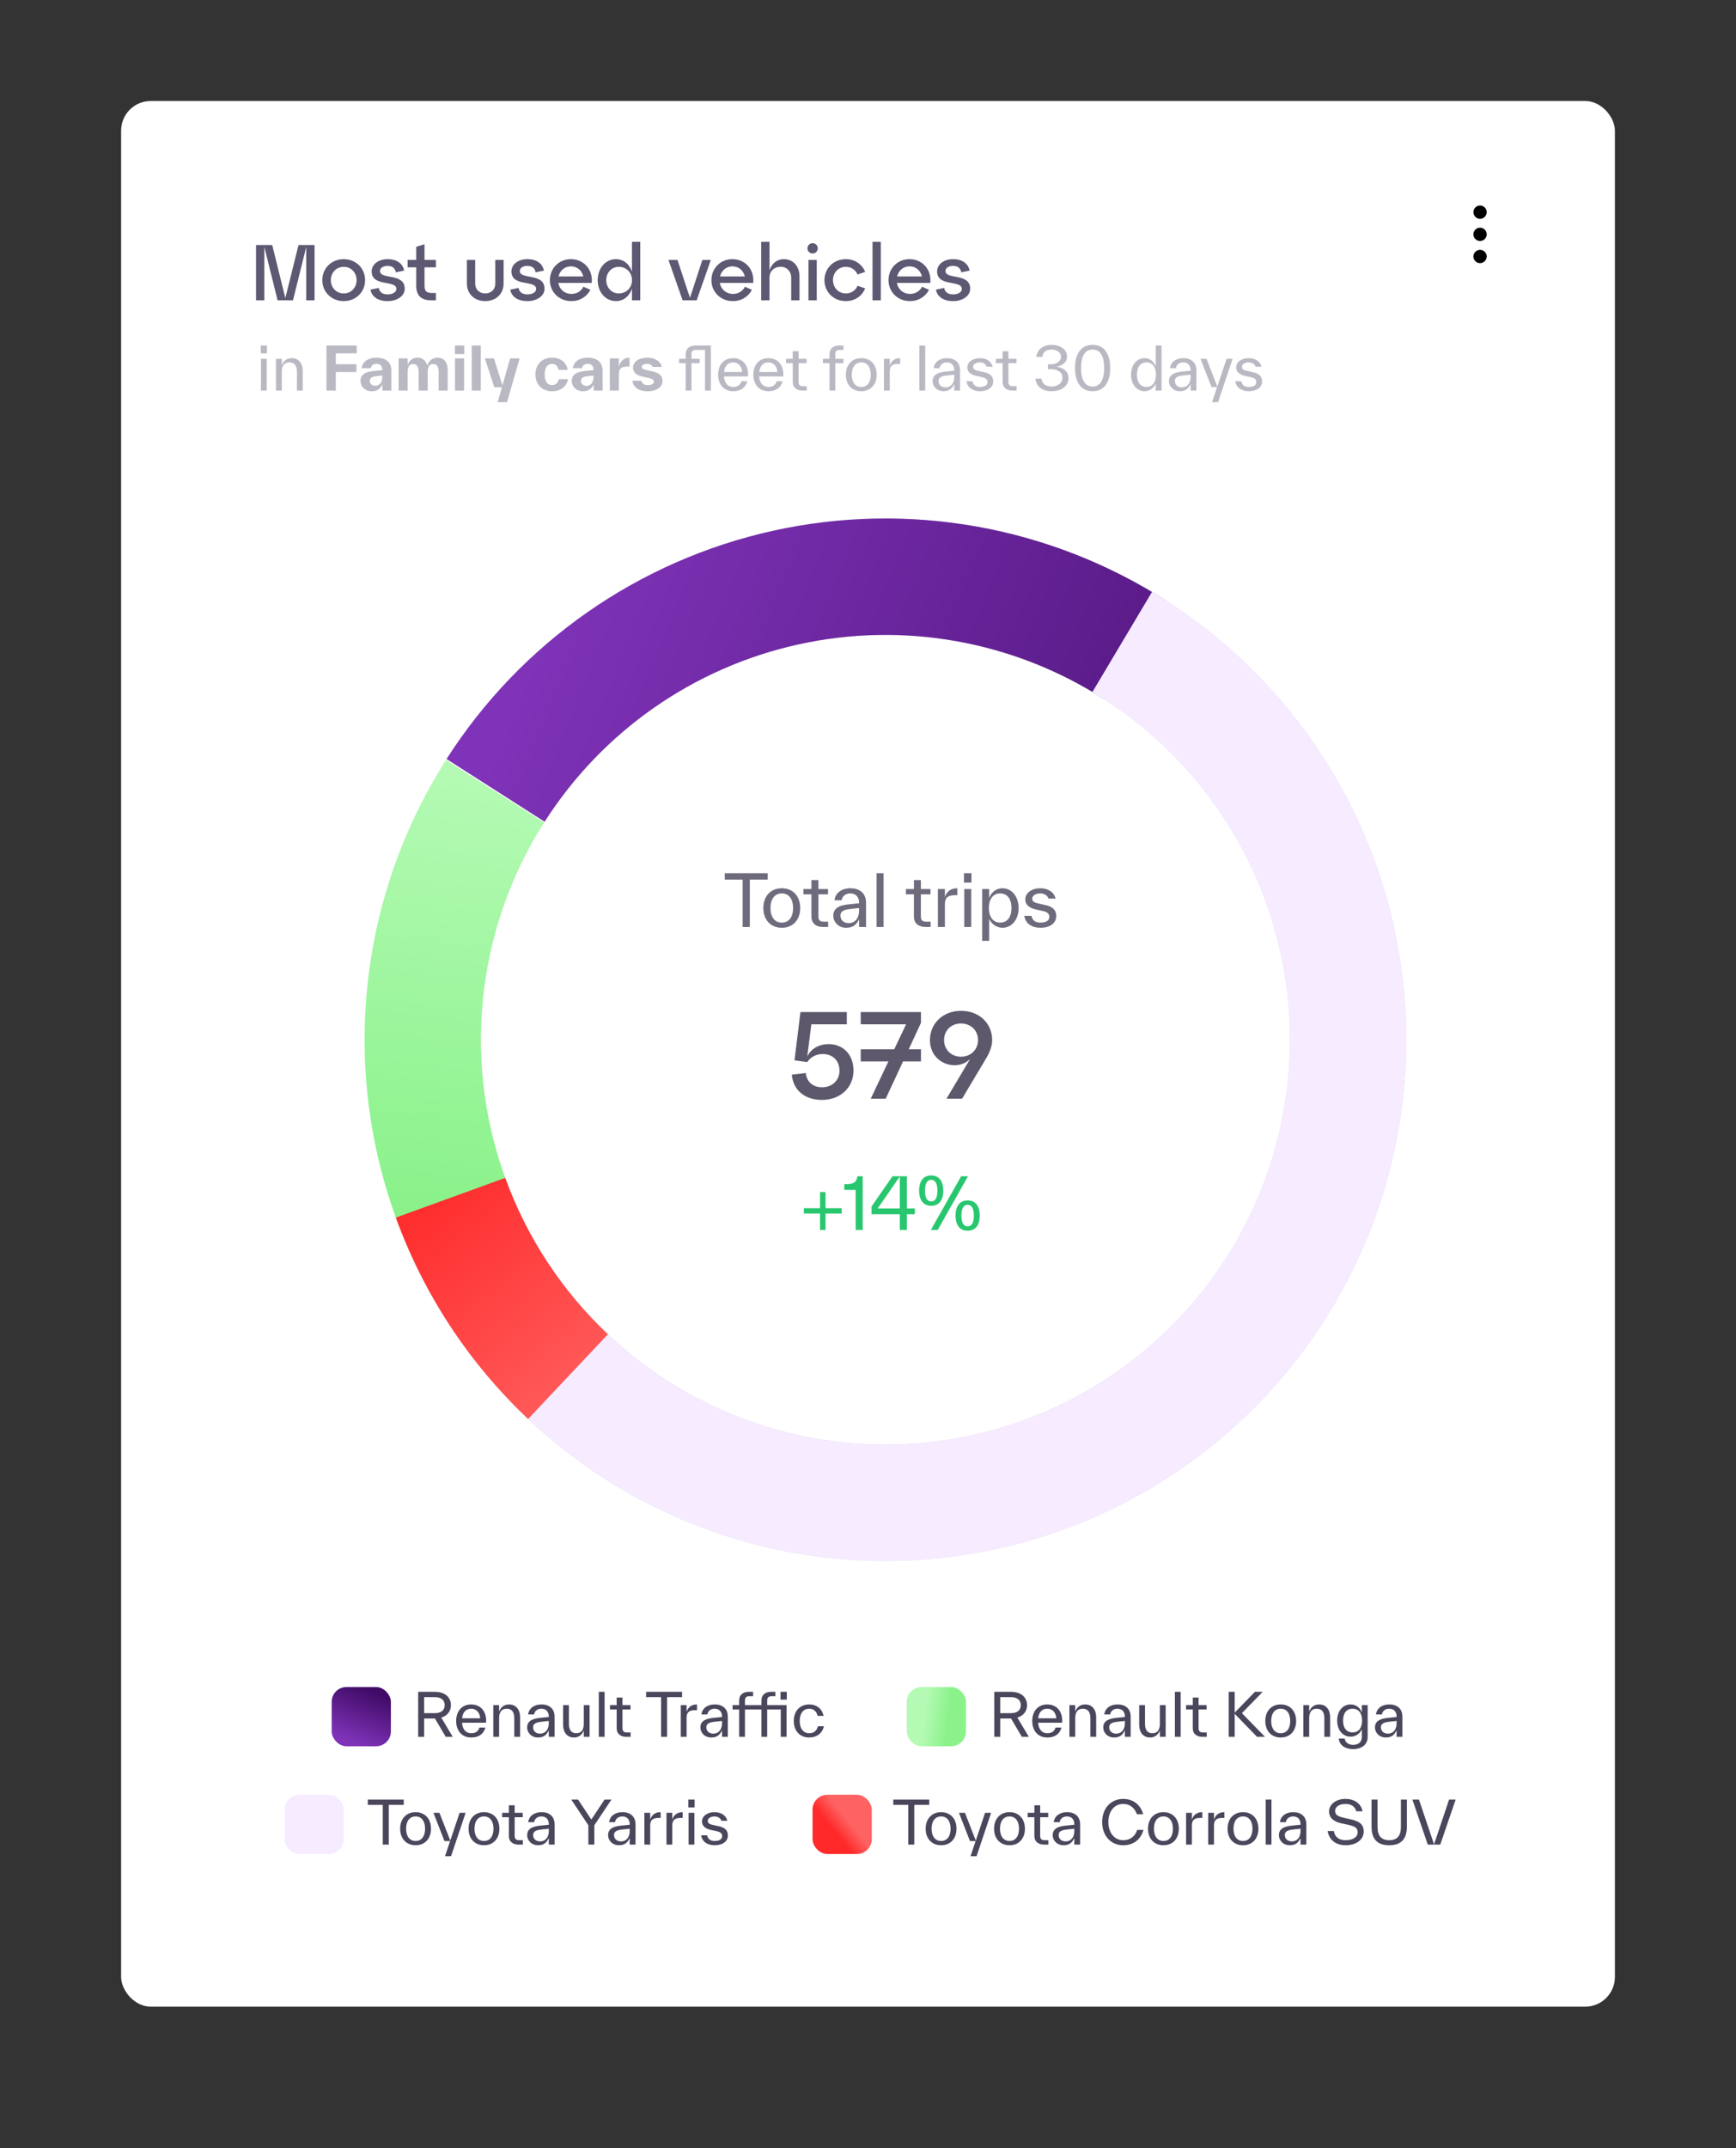 <svg width="258" height="319" viewBox="0 0 258 319" fill="none" xmlns="http://www.w3.org/2000/svg">
<rect x="0" y="0" width="258" height="319" fill="#333333" stroke="none"/>
<g >
<rect x="18" y="15" width="222" height="283" rx="4.4" fill="white"/>
</g>
<path d="M46.746 36.386V44.6H45.514V36.668L43.543 44.6H41.255L39.284 36.668V44.6H38.052V36.386H40.457L42.405 44.271L44.364 36.386H46.746ZM47.9 41.608C47.9 39.836 49.273 38.486 51.08 38.486C52.887 38.486 54.26 39.836 54.26 41.608C54.26 43.368 52.887 44.717 51.08 44.717C49.273 44.717 47.9 43.368 47.9 41.608ZM49.167 41.608C49.167 42.734 50.001 43.579 51.08 43.579C52.171 43.579 52.993 42.734 52.993 41.608C52.993 40.469 52.171 39.625 51.08 39.625C50.001 39.625 49.167 40.469 49.167 41.608ZM55.059 43.016L56.291 42.758C56.397 43.379 56.854 43.72 57.605 43.72C58.391 43.72 58.908 43.368 58.908 42.91C58.908 41.526 55.235 42.652 55.235 40.305C55.235 39.261 56.244 38.486 57.605 38.486C58.978 38.486 59.881 39.155 60.057 40.188L58.825 40.446C58.732 39.824 58.297 39.484 57.605 39.484C56.948 39.484 56.479 39.789 56.479 40.246C56.479 41.584 60.151 40.469 60.151 42.886C60.151 43.943 59.037 44.717 57.605 44.717C56.162 44.717 55.247 44.048 55.059 43.016ZM61.858 39.695H60.579V38.604H61.858V36.656L63.09 36.269V38.604H64.78V39.695H63.09V42.464C63.09 43.192 63.395 43.508 64.123 43.508H64.78V44.6H64.123C62.574 44.6 61.858 43.884 61.858 42.406V39.695ZM69.389 42.112V38.604H70.621V42.112C70.621 42.992 71.254 43.579 72.123 43.579C72.968 43.579 73.613 42.992 73.613 42.112V38.604H74.845V42.112C74.845 43.661 73.683 44.717 72.123 44.717C70.539 44.717 69.389 43.661 69.389 42.112ZM75.833 43.016L77.065 42.758C77.171 43.379 77.628 43.72 78.379 43.72C79.165 43.72 79.681 43.368 79.681 42.91C79.681 41.526 76.009 42.652 76.009 40.305C76.009 39.261 77.018 38.486 78.379 38.486C79.752 38.486 80.655 39.155 80.831 40.188L79.599 40.446C79.505 39.824 79.071 39.484 78.379 39.484C77.722 39.484 77.253 39.789 77.253 40.246C77.253 41.584 80.925 40.469 80.925 42.886C80.925 43.943 79.811 44.717 78.379 44.717C76.936 44.717 76.021 44.048 75.833 43.016ZM84.846 38.486C86.771 38.486 88.155 40.059 87.932 42.018H82.969C83.145 42.969 83.908 43.649 84.94 43.649C85.726 43.649 86.372 43.239 86.712 42.581L87.745 43.039C87.228 44.025 86.219 44.717 84.905 44.717C83.098 44.717 81.725 43.368 81.725 41.608C81.725 39.836 83.075 38.486 84.846 38.486ZM84.846 39.554C83.931 39.554 83.215 40.176 83.004 41.056H86.689C86.489 40.188 85.797 39.554 84.846 39.554ZM93.922 40.34V35.917H95.154V44.6H93.922V42.863C93.546 43.978 92.678 44.717 91.54 44.717C89.991 44.717 88.829 43.368 88.829 41.608C88.829 39.836 89.991 38.486 91.54 38.486C92.678 38.486 93.546 39.226 93.922 40.34ZM91.951 43.579C93.1 43.579 93.922 42.734 93.922 41.608C93.922 40.469 93.1 39.625 91.951 39.625C90.93 39.625 90.097 40.469 90.097 41.608C90.097 42.734 90.93 43.579 91.951 43.579ZM102.54 44.224L104.382 38.604H105.638L103.537 44.6H101.449L99.349 38.604H100.686L102.54 44.224ZM108.852 38.486C110.776 38.486 112.16 40.059 111.937 42.018H106.974C107.15 42.969 107.913 43.649 108.945 43.649C109.732 43.649 110.377 43.239 110.717 42.581L111.75 43.039C111.233 44.025 110.224 44.717 108.91 44.717C107.103 44.717 105.731 43.368 105.731 41.608C105.731 39.836 107.08 38.486 108.852 38.486ZM108.852 39.554C107.936 39.554 107.221 40.176 107.009 41.056H110.694C110.494 40.188 109.802 39.554 108.852 39.554ZM116.506 38.486C117.879 38.486 118.817 39.554 118.817 41.021V44.6H117.585V41.209C117.585 40.282 116.905 39.613 116.037 39.613C115.051 39.613 114.359 40.282 114.359 41.209V44.6H113.127V35.917H114.359V40.153C114.687 39.132 115.473 38.486 116.506 38.486ZM119.998 36.879C119.998 36.457 120.35 36.116 120.772 36.116C121.195 36.116 121.535 36.457 121.535 36.879C121.535 37.301 121.195 37.642 120.772 37.642C120.35 37.642 119.998 37.301 119.998 36.879ZM121.383 44.6H120.151V38.604H121.383V44.6ZM122.528 41.608C122.528 39.836 123.901 38.486 125.708 38.486C126.999 38.486 128.09 39.191 128.583 40.376L127.445 40.763C127.14 40.059 126.494 39.625 125.708 39.625C124.629 39.625 123.796 40.469 123.796 41.608C123.796 42.734 124.629 43.579 125.708 43.579C126.494 43.579 127.14 43.156 127.445 42.441L128.583 42.828C128.09 44.013 126.999 44.717 125.708 44.717C123.901 44.717 122.528 43.368 122.528 41.608ZM130.904 44.6H129.672V35.917H130.904V44.6ZM135.171 38.486C137.096 38.486 138.48 40.059 138.257 42.018H133.294C133.47 42.969 134.233 43.649 135.265 43.649C136.051 43.649 136.697 43.239 137.037 42.581L138.07 43.039C137.553 44.025 136.544 44.717 135.23 44.717C133.423 44.717 132.05 43.368 132.05 41.608C132.05 39.836 133.4 38.486 135.171 38.486ZM135.171 39.554C134.256 39.554 133.54 40.176 133.329 41.056H137.014C136.814 40.188 136.122 39.554 135.171 39.554ZM139.094 43.016L140.326 42.758C140.432 43.379 140.89 43.72 141.641 43.72C142.427 43.72 142.943 43.368 142.943 42.91C142.943 41.526 139.27 42.652 139.27 40.305C139.27 39.261 140.279 38.486 141.641 38.486C143.013 38.486 143.917 39.155 144.093 40.188L142.861 40.446C142.767 39.824 142.333 39.484 141.641 39.484C140.983 39.484 140.514 39.789 140.514 40.246C140.514 41.584 144.187 40.469 144.187 42.886C144.187 43.943 143.072 44.717 141.641 44.717C140.197 44.717 139.282 44.048 139.094 43.016Z" fill="#5E5873"/>
<path d="M39.678 52.474H38.745V51.312H39.678V52.474ZM39.643 58H38.78V53.283H39.643V58ZM43.355 53.187C44.42 53.187 44.992 54.005 44.992 55.061V55.079V58H44.13V55.211V55.193C44.13 54.234 43.69 53.82 43.003 53.82C42.317 53.82 41.877 54.243 41.877 55.211V58H41.014V53.283H41.877V54.243C42.088 53.688 42.546 53.187 43.355 53.187ZM53.014 51.312V52.474H49.907V54.093H52.961V55.255H49.907V58H48.517V51.312H53.014ZM55.964 53.116C57.451 53.116 58.163 53.917 58.163 54.991V55.008V58H56.835V57.103C56.562 57.675 56.131 58.106 55.242 58.106C54.318 58.106 53.579 57.472 53.579 56.548C53.579 55.457 54.617 55.184 55.559 55.096L56.817 54.973V54.911V54.894C56.817 54.41 56.535 54.031 55.964 54.031C55.435 54.031 55.154 54.339 55.101 54.674H53.746C53.869 53.697 54.749 53.116 55.964 53.116ZM55.77 57.296C56.456 57.296 56.817 56.715 56.817 55.967V55.774L56.051 55.853C55.506 55.915 54.952 56.011 54.952 56.548C54.952 57.015 55.312 57.296 55.77 57.296ZM65.003 53.116C66.077 53.116 66.534 53.899 66.534 54.973V54.991V58H65.188V55.281V55.263C65.188 54.436 64.933 54.058 64.378 54.058C63.824 54.058 63.56 54.436 63.56 55.281V58H62.213V55.281V55.263C62.213 54.436 61.958 54.058 61.404 54.058C60.849 54.058 60.585 54.436 60.585 55.281V58H59.239V53.222H60.577V54.199C60.805 53.609 61.237 53.116 62.046 53.116C62.873 53.116 63.331 53.671 63.498 54.278C63.709 53.697 64.167 53.116 65.003 53.116ZM68.999 52.579H67.609V51.312H68.999V52.579ZM68.973 58H67.626V53.222H68.973V58ZM71.457 58H70.11V51.312H71.457V58ZM74.671 57.235L75.814 53.222H77.231L75.348 59.725H73.966L74.6 57.507H73.465L72.057 53.222H73.412L74.671 57.235ZM82.047 58.106C80.569 58.106 79.574 57.111 79.574 55.607C79.574 54.111 80.586 53.116 82.047 53.116C83.306 53.116 84.177 53.82 84.379 54.938H83.024C82.91 54.436 82.602 54.031 82.047 54.031C81.334 54.031 80.947 54.639 80.947 55.607C80.947 56.61 81.352 57.191 82.047 57.191C82.602 57.191 82.918 56.856 83.068 56.302H84.423C84.194 57.472 83.244 58.106 82.047 58.106ZM87.356 53.116C88.844 53.116 89.556 53.917 89.556 54.991V55.008V58H88.228V57.103C87.955 57.675 87.524 58.106 86.635 58.106C85.711 58.106 84.972 57.472 84.972 56.548C84.972 55.457 86.01 55.184 86.952 55.096L88.21 54.973V54.911V54.894C88.21 54.41 87.928 54.031 87.356 54.031C86.829 54.031 86.547 54.339 86.494 54.674H85.139C85.262 53.697 86.142 53.116 87.356 53.116ZM87.163 57.296C87.849 57.296 88.21 56.715 88.21 55.967V55.774L87.445 55.853C86.899 55.915 86.344 56.011 86.344 56.548C86.344 57.015 86.705 57.296 87.163 57.296ZM91.97 53.222V54.471C92.154 53.723 92.638 53.116 93.562 53.116V54.436H93.219C92.383 54.436 91.978 54.718 91.978 55.527V58H90.632V53.222H91.97ZM96.212 58.106C95.032 58.106 94.152 57.604 93.985 56.557H95.34C95.437 57.041 95.842 57.191 96.264 57.191C96.854 57.191 97.171 56.997 97.171 56.689C97.171 56.399 96.977 56.258 96.326 56.108L95.481 55.923C94.575 55.73 94.082 55.307 94.082 54.595C94.082 53.688 95.015 53.116 96.159 53.116C97.241 53.116 98.147 53.565 98.359 54.489H97.004C96.898 54.19 96.555 54.031 96.168 54.031C95.736 54.031 95.367 54.19 95.367 54.489C95.367 54.762 95.639 54.867 96.132 54.973L96.977 55.158C97.98 55.378 98.456 55.809 98.456 56.583C98.456 57.56 97.487 58.106 96.212 58.106ZM105.643 51.312V58H104.78V51.963H103.452C103.02 51.963 102.765 52.104 102.765 52.623V53.283H103.98V53.935H102.765V58H101.903V53.935H100.926V53.283H101.903V52.623C101.903 51.717 102.536 51.312 103.364 51.312H105.643ZM111.177 55.571C111.177 55.659 111.168 55.783 111.159 55.897H107.595C107.666 56.918 108.185 57.463 108.968 57.463C109.655 57.463 110.015 57.147 110.191 56.619H111.071C110.799 57.622 110.033 58.097 108.968 58.097C107.543 58.097 106.724 57.059 106.724 55.642C106.724 54.207 107.56 53.187 108.959 53.187C110.279 53.187 111.177 54.119 111.177 55.571ZM108.959 53.82C108.211 53.82 107.71 54.304 107.604 55.246H110.297C110.244 54.401 109.734 53.82 108.959 53.82ZM116.411 55.571C116.411 55.659 116.402 55.783 116.393 55.897H112.829C112.899 56.918 113.419 57.463 114.202 57.463C114.888 57.463 115.249 57.147 115.425 56.619H116.305C116.032 57.622 115.267 58.097 114.202 58.097C112.776 58.097 111.958 57.059 111.958 55.642C111.958 54.207 112.794 53.187 114.193 53.187C115.513 53.187 116.411 54.119 116.411 55.571ZM114.193 53.82C113.445 53.82 112.943 54.304 112.838 55.246H115.531C115.478 54.401 114.967 53.82 114.193 53.82ZM119.367 57.349H119.895V58H119.279C118.461 58 117.818 57.604 117.818 56.707V56.689V53.935H116.824V53.283H117.818V52.166H118.681V53.283H119.877V53.935H118.681V56.689V56.707C118.681 57.208 118.936 57.349 119.367 57.349ZM125.352 51.963H124.824C124.393 51.963 124.138 52.104 124.138 52.623V53.283H125.352V53.935H124.138V58H123.275V53.935H122.299V53.283H123.275V52.623C123.275 51.717 123.909 51.312 124.736 51.312H125.352V51.963ZM128.004 58.097C126.605 58.097 125.708 57.103 125.708 55.642C125.708 54.181 126.605 53.187 128.004 53.187C129.404 53.187 130.292 54.181 130.292 55.642C130.292 57.103 129.404 58.097 128.004 58.097ZM128.004 57.463C128.902 57.463 129.412 56.751 129.412 55.642C129.412 54.533 128.902 53.82 128.004 53.82C127.107 53.82 126.588 54.533 126.588 55.642C126.588 56.751 127.107 57.463 128.004 57.463ZM132.232 53.283V54.295C132.443 53.635 132.909 53.187 133.78 53.187V54.04H133.516C132.654 54.04 132.232 54.313 132.232 55.158V58H131.369V53.283H132.232ZM137.5 58H136.637V51.312H137.5V58ZM140.728 53.187C142.163 53.187 142.682 54.084 142.682 54.964V54.982V58H141.82V57.032C141.494 57.692 141.107 58.097 140.192 58.097C139.312 58.097 138.608 57.455 138.608 56.583C138.608 55.483 139.708 55.272 140.552 55.184L141.82 55.052V54.973V54.955C141.82 54.339 141.476 53.82 140.728 53.82C140.068 53.82 139.699 54.225 139.637 54.674H138.757C138.863 53.785 139.62 53.187 140.728 53.187ZM140.508 57.525C141.38 57.525 141.82 56.839 141.82 55.994V55.642L140.878 55.739C140.227 55.809 139.488 55.897 139.488 56.583C139.488 57.191 139.963 57.525 140.508 57.525ZM145.639 58.097C144.592 58.097 143.773 57.587 143.641 56.619H144.521C144.653 57.287 145.164 57.463 145.639 57.463C146.378 57.463 146.756 57.182 146.756 56.751C146.756 56.328 146.51 56.126 145.806 55.976L145.146 55.835C144.328 55.659 143.764 55.29 143.764 54.568C143.764 53.732 144.592 53.187 145.621 53.187C146.536 53.187 147.32 53.609 147.531 54.463H146.651C146.519 54.049 146.079 53.82 145.621 53.82C145.111 53.82 144.618 54.058 144.618 54.48C144.618 54.859 144.926 54.991 145.56 55.123L146.22 55.263C147.205 55.475 147.61 55.915 147.61 56.645C147.61 57.551 146.8 58.097 145.639 58.097ZM150.554 57.349H151.082V58H150.466C149.647 58 149.005 57.604 149.005 56.707V56.689V53.935H148.01V53.283H149.005V52.166H149.867V53.283H151.064V53.935H149.867V56.689V56.707C149.867 57.208 150.122 57.349 150.554 57.349ZM157.019 54.463C157.741 54.551 158.797 54.973 158.797 56.117C158.797 57.437 157.617 58.097 156.262 58.097C154.863 58.097 154.009 57.375 153.886 56.231H154.784C154.863 56.918 155.338 57.402 156.262 57.402C156.975 57.402 157.899 57.05 157.899 56.082C157.899 55.237 157.116 54.823 156.157 54.823H155.743V54.102H156.157C157.098 54.102 157.679 53.609 157.679 52.984C157.679 52.359 157.133 51.911 156.253 51.911C155.435 51.911 154.977 52.351 154.916 52.993H154.018C154.124 51.875 155.127 51.215 156.253 51.215C157.521 51.215 158.577 51.875 158.577 52.914C158.577 53.935 157.732 54.322 157.019 54.463ZM162.381 58.097C160.744 58.097 159.767 56.883 159.767 54.656C159.767 52.43 160.744 51.215 162.381 51.215C164.018 51.215 164.994 52.43 164.994 54.656C164.994 56.883 164.018 58.097 162.381 58.097ZM162.381 57.402C163.463 57.402 164.097 56.487 164.097 54.656C164.097 52.826 163.463 51.911 162.381 51.911C161.298 51.911 160.665 52.826 160.665 54.656C160.665 56.487 161.298 57.402 162.381 57.402ZM171.762 54.427V51.312H172.624V58H171.762V56.971C171.471 57.648 170.802 58.097 170.098 58.097C168.954 58.097 168.092 57.094 168.092 55.642C168.092 54.19 168.963 53.187 170.098 53.187C170.978 53.187 171.542 53.794 171.762 54.427ZM170.38 57.463C171.278 57.463 171.797 56.751 171.797 55.642C171.797 54.533 171.278 53.82 170.38 53.82C169.482 53.82 168.972 54.533 168.972 55.642C168.972 56.751 169.482 57.463 170.38 57.463ZM175.851 53.187C177.285 53.187 177.805 54.084 177.805 54.964V54.982V58H176.942V57.032C176.617 57.692 176.229 58.097 175.314 58.097C174.434 58.097 173.73 57.455 173.73 56.583C173.73 55.483 174.83 55.272 175.675 55.184L176.942 55.052V54.973V54.955C176.942 54.339 176.599 53.82 175.851 53.82C175.191 53.82 174.821 54.225 174.76 54.674H173.88C173.985 53.785 174.742 53.187 175.851 53.187ZM175.631 57.525C176.502 57.525 176.942 56.839 176.942 55.994V55.642L176.001 55.739C175.349 55.809 174.61 55.897 174.61 56.583C174.61 57.191 175.085 57.525 175.631 57.525ZM180.913 57.402L182.294 53.283H183.192L181.027 59.725H180.129L180.886 57.481H180.05L178.413 53.283H179.302L180.913 57.402ZM185.591 58.097C184.544 58.097 183.726 57.587 183.594 56.619H184.474C184.606 57.287 185.116 57.463 185.591 57.463C186.33 57.463 186.709 57.182 186.709 56.751C186.709 56.328 186.462 56.126 185.758 55.976L185.098 55.835C184.28 55.659 183.717 55.29 183.717 54.568C183.717 53.732 184.544 53.187 185.574 53.187C186.489 53.187 187.272 53.609 187.483 54.463H186.603C186.471 54.049 186.031 53.82 185.574 53.82C185.063 53.82 184.57 54.058 184.57 54.48C184.57 54.859 184.878 54.991 185.512 55.123L186.172 55.263C187.158 55.475 187.562 55.915 187.562 56.645C187.562 57.551 186.753 58.097 185.591 58.097Z" fill="#B9B9C3"/>
<rect x="49.293" y="250.533" width="8.8" height="8.8" rx="2.2" fill="url(#paint0_linear_1265_41515)"/>
<path d="M65.579 255.073L67.287 257.933H66.248L64.638 255.205H64.611H63.036V257.933H62.147V251.245H64.611C66.09 251.245 67.014 252.02 67.014 253.225C67.014 254.141 66.477 254.809 65.579 255.073ZM64.629 252.037H63.036V254.413H64.629C65.535 254.413 66.09 253.991 66.09 253.225C66.09 252.46 65.535 252.037 64.629 252.037ZM72.245 255.505C72.245 255.593 72.236 255.716 72.227 255.83H68.663C68.733 256.851 69.252 257.397 70.036 257.397C70.722 257.397 71.083 257.08 71.259 256.552H72.139C71.866 257.555 71.1 258.03 70.036 258.03C68.61 258.03 67.792 256.992 67.792 255.575C67.792 254.141 68.628 253.12 70.027 253.12C71.347 253.12 72.245 254.053 72.245 255.505ZM70.027 253.753C69.279 253.753 68.777 254.237 68.672 255.179H71.365C71.312 254.334 70.801 253.753 70.027 253.753ZM75.656 253.12C76.721 253.12 77.293 253.938 77.293 254.994V255.012V257.933H76.431V255.144V255.126C76.431 254.167 75.991 253.753 75.305 253.753C74.618 253.753 74.178 254.176 74.178 255.144V257.933H73.316V253.217H74.178V254.176C74.389 253.621 74.847 253.12 75.656 253.12ZM80.466 253.12C81.901 253.12 82.42 254.017 82.42 254.897V254.915V257.933H81.557V256.965C81.232 257.625 80.845 258.03 79.929 258.03C79.049 258.03 78.345 257.388 78.345 256.517C78.345 255.417 79.445 255.205 80.29 255.117L81.557 254.985V254.906V254.889C81.557 254.273 81.214 253.753 80.466 253.753C79.806 253.753 79.437 254.158 79.375 254.607H78.495C78.601 253.718 79.357 253.12 80.466 253.12ZM80.246 257.458C81.117 257.458 81.557 256.772 81.557 255.927V255.575L80.616 255.672C79.965 255.742 79.225 255.83 79.225 256.517C79.225 257.124 79.701 257.458 80.246 257.458ZM86.758 256.006V253.217H87.621V257.933H86.758V256.992C86.556 257.529 86.09 258.03 85.306 258.03C84.242 258.03 83.687 257.212 83.687 256.156V256.138V253.217H84.549V256.006V256.024C84.549 256.974 84.972 257.397 85.658 257.397C86.345 257.397 86.758 256.965 86.758 256.006ZM89.853 257.933H88.991V251.245H89.853V257.933ZM93.196 257.282H93.724V257.933H93.108C92.29 257.933 91.647 257.537 91.647 256.64V256.622V253.868H90.653V253.217H91.647V252.099H92.51V253.217H93.707V253.868H92.51V256.622V256.64C92.51 257.141 92.765 257.282 93.196 257.282ZM96.025 251.245H101.367V252.037H99.14V257.933H98.252V252.037H96.025V251.245ZM102.039 253.217V254.229C102.25 253.569 102.717 253.12 103.588 253.12V253.973H103.324C102.461 253.973 102.039 254.246 102.039 255.091V257.933H101.177V253.217H102.039ZM106.213 253.12C107.648 253.12 108.167 254.017 108.167 254.897V254.915V257.933H107.304V256.965C106.979 257.625 106.592 258.03 105.676 258.03C104.796 258.03 104.092 257.388 104.092 256.517C104.092 255.417 105.192 255.205 106.037 255.117L107.304 254.985V254.906V254.889C107.304 254.273 106.961 253.753 106.213 253.753C105.553 253.753 105.184 254.158 105.122 254.607H104.242C104.348 253.718 105.104 253.12 106.213 253.12ZM105.993 257.458C106.864 257.458 107.304 256.772 107.304 255.927V255.575L106.363 255.672C105.712 255.742 104.972 255.83 104.972 256.517C104.972 257.124 105.448 257.458 105.993 257.458ZM114.02 253.217H116.898V257.933H116.036V253.868H114.02V257.933H113.158V253.868H110.712V257.933H109.849V253.868H108.872V253.217H109.849V252.557C109.849 251.65 110.483 251.245 111.31 251.245H111.926V251.897H111.398C110.967 251.897 110.712 252.037 110.712 252.557V253.217H113.158V252.557C113.158 251.65 113.792 251.245 114.619 251.245H115.235V251.897H114.707C114.276 251.897 114.02 252.037 114.02 252.557V253.217ZM116 252.407V251.245H116.933V252.407H116ZM120.267 258.03C118.868 258.03 117.97 257.036 117.97 255.575C117.97 254.114 118.868 253.12 120.267 253.12C121.429 253.12 122.194 253.824 122.397 254.818H121.517C121.385 254.237 120.98 253.753 120.267 253.753C119.37 253.753 118.85 254.466 118.85 255.575C118.85 256.684 119.37 257.397 120.267 257.397C120.954 257.397 121.376 257.027 121.57 256.358H122.45C122.203 257.441 121.341 258.03 120.267 258.03Z" fill="#4B465C"/>
<rect x="134.76" y="250.533" width="8.8" height="8.8" rx="2.2" fill="url(#paint1_linear_1265_41515)"/>
<path d="M151.198 255.073L152.905 257.933H151.867L150.256 255.205H150.23H148.655V257.933H147.766V251.245H150.23C151.708 251.245 152.632 252.02 152.632 253.225C152.632 254.141 152.096 254.809 151.198 255.073ZM150.248 252.037H148.655V254.413H150.248C151.154 254.413 151.708 253.991 151.708 253.225C151.708 252.46 151.154 252.037 150.248 252.037ZM157.863 255.505C157.863 255.593 157.854 255.716 157.846 255.83H154.282C154.352 256.851 154.871 257.397 155.654 257.397C156.341 257.397 156.702 257.08 156.878 256.552H157.758C157.485 257.555 156.719 258.03 155.654 258.03C154.229 258.03 153.41 256.992 153.41 255.575C153.41 254.141 154.246 253.12 155.646 253.12C156.966 253.12 157.863 254.053 157.863 255.505ZM155.646 253.753C154.898 253.753 154.396 254.237 154.29 255.179H156.983C156.93 254.334 156.42 253.753 155.646 253.753ZM161.275 253.12C162.34 253.12 162.912 253.938 162.912 254.994V255.012V257.933H162.05V255.144V255.126C162.05 254.167 161.61 253.753 160.923 253.753C160.237 253.753 159.797 254.176 159.797 255.144V257.933H158.934V253.217H159.797V254.176C160.008 253.621 160.466 253.12 161.275 253.12ZM166.085 253.12C167.519 253.12 168.039 254.017 168.039 254.897V254.915V257.933H167.176V256.965C166.851 257.625 166.463 258.03 165.548 258.03C164.668 258.03 163.964 257.388 163.964 256.517C163.964 255.417 165.064 255.205 165.909 255.117L167.176 254.985V254.906V254.889C167.176 254.273 166.833 253.753 166.085 253.753C165.425 253.753 165.055 254.158 164.994 254.607H164.114C164.219 253.718 164.976 253.12 166.085 253.12ZM165.865 257.458C166.736 257.458 167.176 256.772 167.176 255.927V255.575L166.235 255.672C165.583 255.742 164.844 255.83 164.844 256.517C164.844 257.124 165.319 257.458 165.865 257.458ZM172.377 256.006V253.217H173.239V257.933H172.377V256.992C172.175 257.529 171.708 258.03 170.925 258.03C169.86 258.03 169.306 257.212 169.306 256.156V256.138V253.217H170.168V256.006V256.024C170.168 256.974 170.591 257.397 171.277 257.397C171.963 257.397 172.377 256.965 172.377 256.006ZM175.472 257.933H174.609V251.245H175.472V257.933ZM178.815 257.282H179.343V257.933H178.727C177.909 257.933 177.266 257.537 177.266 256.64V256.622V253.868H176.272V253.217H177.266V252.099H178.129V253.217H179.325V253.868H178.129V256.622V256.64C178.129 257.141 178.384 257.282 178.815 257.282ZM184.568 254.413L188 257.933H186.82L183.494 254.51V257.933H182.605V251.245H183.494V254.334L186.512 251.245H187.665L184.568 254.413ZM190.34 258.03C188.941 258.03 188.043 257.036 188.043 255.575C188.043 254.114 188.941 253.12 190.34 253.12C191.739 253.12 192.628 254.114 192.628 255.575C192.628 257.036 191.739 258.03 190.34 258.03ZM190.34 257.397C191.237 257.397 191.748 256.684 191.748 255.575C191.748 254.466 191.237 253.753 190.34 253.753C189.442 253.753 188.923 254.466 188.923 255.575C188.923 256.684 189.442 257.397 190.34 257.397ZM196.046 253.12C197.11 253.12 197.682 253.938 197.682 254.994V255.012V257.933H196.82V255.144V255.126C196.82 254.167 196.38 253.753 195.694 253.753C195.007 253.753 194.567 254.176 194.567 255.144V257.933H193.705V253.217H194.567V254.176C194.778 253.621 195.236 253.12 196.046 253.12ZM202.395 254.334V253.217H203.258V257.951C203.258 259.209 202.202 259.755 201.102 259.755C199.967 259.755 199.069 259.218 198.963 258.189H199.843C199.923 258.805 200.468 259.121 201.102 259.121C201.823 259.121 202.395 258.743 202.395 257.969V256.807C202.105 257.476 201.436 257.907 200.732 257.907C199.588 257.907 198.726 256.965 198.726 255.513C198.726 254.061 199.597 253.12 200.732 253.12C201.612 253.12 202.175 253.701 202.395 254.334ZM201.014 257.273C201.911 257.273 202.431 256.622 202.431 255.513C202.431 254.405 201.911 253.753 201.014 253.753C200.116 253.753 199.606 254.405 199.606 255.513C199.606 256.622 200.116 257.273 201.014 257.273ZM206.467 253.12C207.901 253.12 208.421 254.017 208.421 254.897V254.915V257.933H207.558V256.965C207.233 257.625 206.845 258.03 205.93 258.03C205.05 258.03 204.346 257.388 204.346 256.517C204.346 255.417 205.446 255.205 206.291 255.117L207.558 254.985V254.906V254.889C207.558 254.273 207.215 253.753 206.467 253.753C205.807 253.753 205.437 254.158 205.376 254.607H204.496C204.601 253.718 205.358 253.12 206.467 253.12ZM206.247 257.458C207.118 257.458 207.558 256.772 207.558 255.927V255.575L206.617 255.672C205.965 255.742 205.226 255.83 205.226 256.517C205.226 257.124 205.701 257.458 206.247 257.458Z" fill="#4B465C"/>
<rect x="42.293" y="266.533" width="8.8" height="8.8" rx="2.2" fill="#F6EBFF"/>
<path d="M54.661 267.245H60.002V268.037H57.776V273.933H56.887V268.037H54.661V267.245ZM61.767 274.03C60.368 274.03 59.47 273.036 59.47 271.575C59.47 270.114 60.368 269.12 61.767 269.12C63.166 269.12 64.055 270.114 64.055 271.575C64.055 273.036 63.166 274.03 61.767 274.03ZM61.767 273.397C62.664 273.397 63.175 272.684 63.175 271.575C63.175 270.466 62.664 269.753 61.767 269.753C60.869 269.753 60.35 270.466 60.35 271.575C60.35 272.684 60.869 273.397 61.767 273.397ZM66.92 273.335L68.301 269.217H69.199L67.034 275.658H66.136L66.893 273.414H66.057L64.42 269.217H65.309L66.92 273.335ZM71.933 274.03C70.534 274.03 69.636 273.036 69.636 271.575C69.636 270.114 70.534 269.12 71.933 269.12C73.332 269.12 74.221 270.114 74.221 271.575C74.221 273.036 73.332 274.03 71.933 274.03ZM71.933 273.397C72.831 273.397 73.341 272.684 73.341 271.575C73.341 270.466 72.831 269.753 71.933 269.753C71.036 269.753 70.516 270.466 70.516 271.575C70.516 272.684 71.036 273.397 71.933 273.397ZM77.175 273.282H77.703V273.933H77.087C76.268 273.933 75.626 273.537 75.626 272.64V272.622V269.868H74.632V269.217H75.626V268.099H76.488V269.217H77.685V269.868H76.488V272.622V272.64C76.488 273.141 76.744 273.282 77.175 273.282ZM80.472 269.12C81.906 269.12 82.426 270.017 82.426 270.897V270.915V273.933H81.563V272.965C81.238 273.625 80.85 274.03 79.935 274.03C79.055 274.03 78.351 273.388 78.351 272.517C78.351 271.417 79.451 271.205 80.296 271.117L81.563 270.985V270.906V270.889C81.563 270.273 81.22 269.753 80.472 269.753C79.812 269.753 79.442 270.158 79.381 270.607H78.501C78.606 269.718 79.363 269.12 80.472 269.12ZM80.252 273.458C81.123 273.458 81.563 272.772 81.563 271.927V271.575L80.622 271.672C79.971 271.742 79.231 271.83 79.231 272.517C79.231 273.124 79.707 273.458 80.252 273.458ZM89.852 267.245H90.873L88.33 271.065V273.933H87.441V271.065L84.898 267.245H85.91L87.881 270.211L89.852 267.245ZM92.495 269.12C93.929 269.12 94.448 270.017 94.448 270.897V270.915V273.933H93.586V272.965C93.26 273.625 92.873 274.03 91.958 274.03C91.078 274.03 90.374 273.388 90.374 272.517C90.374 271.417 91.474 271.205 92.319 271.117L93.586 270.985V270.906V270.889C93.586 270.273 93.243 269.753 92.495 269.753C91.835 269.753 91.465 270.158 91.404 270.607H90.524C90.629 269.718 91.386 269.12 92.495 269.12ZM92.275 273.458C93.146 273.458 93.586 272.772 93.586 271.927V271.575L92.644 271.672C91.993 271.742 91.254 271.83 91.254 272.517C91.254 273.124 91.729 273.458 92.275 273.458ZM96.631 269.217V270.229C96.842 269.569 97.308 269.12 98.18 269.12V269.973H97.916C97.053 269.973 96.631 270.246 96.631 271.091V273.933H95.768V269.217H96.631ZM99.914 269.217V270.229C100.125 269.569 100.591 269.12 101.462 269.12V269.973H101.198C100.336 269.973 99.914 270.246 99.914 271.091V273.933H99.051V269.217H99.914ZM103.232 268.407H102.299V267.245H103.232V268.407ZM103.196 273.933H102.334V269.217H103.196V273.933ZM106.205 274.03C105.158 274.03 104.34 273.52 104.208 272.552H105.088C105.22 273.221 105.73 273.397 106.205 273.397C106.944 273.397 107.323 273.115 107.323 272.684C107.323 272.261 107.076 272.059 106.372 271.909L105.712 271.769C104.894 271.593 104.331 271.223 104.331 270.501C104.331 269.665 105.158 269.12 106.188 269.12C107.103 269.12 107.886 269.542 108.097 270.396H107.217C107.085 269.982 106.645 269.753 106.188 269.753C105.677 269.753 105.184 269.991 105.184 270.413C105.184 270.792 105.492 270.924 106.126 271.056L106.786 271.197C107.772 271.408 108.176 271.848 108.176 272.578C108.176 273.485 107.367 274.03 106.205 274.03Z" fill="#4B465C"/>
<rect x="120.76" y="266.533" width="8.8" height="8.8" rx="2.2" fill="url(#paint2_linear_1265_41515)"/>
<path d="M132.76 267.245H138.102V268.037H135.876V273.933H134.987V268.037H132.76V267.245ZM139.866 274.03C138.467 274.03 137.57 273.036 137.57 271.575C137.57 270.114 138.467 269.12 139.866 269.12C141.266 269.12 142.154 270.114 142.154 271.575C142.154 273.036 141.266 274.03 139.866 274.03ZM139.866 273.397C140.764 273.397 141.274 272.684 141.274 271.575C141.274 270.466 140.764 269.753 139.866 269.753C138.969 269.753 138.45 270.466 138.45 271.575C138.45 272.684 138.969 273.397 139.866 273.397ZM145.019 273.335L146.401 269.217H147.298L145.134 275.658H144.236L144.993 273.414H144.157L142.52 269.217H143.409L145.019 273.335ZM150.033 274.03C148.634 274.03 147.736 273.036 147.736 271.575C147.736 270.114 148.634 269.12 150.033 269.12C151.432 269.12 152.321 270.114 152.321 271.575C152.321 273.036 151.432 274.03 150.033 274.03ZM150.033 273.397C150.93 273.397 151.441 272.684 151.441 271.575C151.441 270.466 150.93 269.753 150.033 269.753C149.135 269.753 148.616 270.466 148.616 271.575C148.616 272.684 149.135 273.397 150.033 273.397ZM155.274 273.282H155.802V273.933H155.186C154.368 273.933 153.726 273.537 153.726 272.64V272.622V269.868H152.731V269.217H153.726V268.099H154.588V269.217H155.785V269.868H154.588V272.622V272.64C154.588 273.141 154.843 273.282 155.274 273.282ZM158.572 269.12C160.006 269.12 160.525 270.017 160.525 270.897V270.915V273.933H159.663V272.965C159.337 273.625 158.95 274.03 158.035 274.03C157.155 274.03 156.451 273.388 156.451 272.517C156.451 271.417 157.551 271.205 158.396 271.117L159.663 270.985V270.906V270.889C159.663 270.273 159.32 269.753 158.572 269.753C157.912 269.753 157.542 270.158 157.481 270.607H156.601C156.706 269.718 157.463 269.12 158.572 269.12ZM158.352 273.458C159.223 273.458 159.663 272.772 159.663 271.927V271.575L158.721 271.672C158.07 271.742 157.331 271.83 157.331 272.517C157.331 273.124 157.806 273.458 158.352 273.458ZM166.897 274.03C165.137 274.03 163.799 272.657 163.799 270.589C163.799 268.53 165.119 267.149 166.923 267.149C168.454 267.149 169.545 268.081 169.889 269.419H168.965C168.648 268.548 167.997 267.897 166.923 267.897C165.594 267.897 164.723 269.005 164.723 270.589C164.723 272.182 165.638 273.282 166.897 273.282C167.979 273.282 168.683 272.719 169.017 271.751H169.941C169.493 273.265 168.41 274.03 166.897 274.03ZM172.909 274.03C171.51 274.03 170.613 273.036 170.613 271.575C170.613 270.114 171.51 269.12 172.909 269.12C174.309 269.12 175.197 270.114 175.197 271.575C175.197 273.036 174.309 274.03 172.909 274.03ZM172.909 273.397C173.807 273.397 174.317 272.684 174.317 271.575C174.317 270.466 173.807 269.753 172.909 269.753C172.012 269.753 171.493 270.466 171.493 271.575C171.493 272.684 172.012 273.397 172.909 273.397ZM177.137 269.217V270.229C177.348 269.569 177.814 269.12 178.685 269.12V269.973H178.421C177.559 269.973 177.137 270.246 177.137 271.091V273.933H176.274V269.217H177.137ZM180.42 269.217V270.229C180.631 269.569 181.097 269.12 181.968 269.12V269.973H181.704C180.842 269.973 180.42 270.246 180.42 271.091V273.933H179.557V269.217H180.42ZM184.734 274.03C183.335 274.03 182.438 273.036 182.438 271.575C182.438 270.114 183.335 269.12 184.734 269.12C186.134 269.12 187.022 270.114 187.022 271.575C187.022 273.036 186.134 274.03 184.734 274.03ZM184.734 273.397C185.632 273.397 186.142 272.684 186.142 271.575C186.142 270.466 185.632 269.753 184.734 269.753C183.837 269.753 183.318 270.466 183.318 271.575C183.318 272.684 183.837 273.397 184.734 273.397ZM188.962 273.933H188.099V267.245H188.962V273.933ZM192.19 269.12C193.625 269.12 194.144 270.017 194.144 270.897V270.915V273.933H193.282V272.965C192.956 273.625 192.569 274.03 191.654 274.03C190.774 274.03 190.07 273.388 190.07 272.517C190.07 271.417 191.17 271.205 192.014 271.117L193.282 270.985V270.906V270.889C193.282 270.273 192.938 269.753 192.19 269.753C191.53 269.753 191.161 270.158 191.099 270.607H190.219C190.325 269.718 191.082 269.12 192.19 269.12ZM191.97 273.458C192.842 273.458 193.282 272.772 193.282 271.927V271.575L192.34 271.672C191.689 271.742 190.95 271.83 190.95 272.517C190.95 273.124 191.425 273.458 191.97 273.458ZM199.952 274.03C198.535 274.03 197.515 273.229 197.312 271.918H198.236C198.359 272.825 199.055 273.282 199.952 273.282C201.131 273.282 201.774 272.789 201.774 272.094C201.774 271.364 201.237 271.188 200.163 270.95L199.327 270.765C198.28 270.537 197.523 270.009 197.523 269.005C197.523 267.941 198.588 267.149 199.935 267.149C201.343 267.149 202.302 267.888 202.495 268.988H201.571C201.36 268.222 200.744 267.897 199.935 267.897C199.09 267.897 198.421 268.301 198.421 268.917C198.421 269.551 198.852 269.762 199.882 269.991L200.718 270.176C202.064 270.475 202.671 270.95 202.671 271.997C202.671 273.194 201.589 274.03 199.952 274.03ZM206.468 274.03C204.593 274.03 203.836 273.001 203.836 271.267V271.249V267.245H204.725V271.302V271.32C204.725 272.657 205.315 273.282 206.468 273.282C207.62 273.282 208.201 272.649 208.201 271.302V267.245H209.09V271.249C209.09 272.992 208.342 274.03 206.468 274.03ZM213.125 273.898L215.36 267.245H216.337L214.049 273.933H212.192L209.904 267.245H210.881L213.125 273.898Z" fill="#4B465C"/>
<path d="M173.281 89.185C155.982 78.128 135 74.396 114.951 78.81C94.901 83.224 77.426 95.421 66.369 112.719L80.937 122.031C89.524 108.596 103.096 99.123 118.668 95.695C134.239 92.267 150.535 95.165 163.969 103.752L173.281 89.185Z" fill="#D9D9D9"/>
<path d="M173.281 89.185C155.982 78.128 135 74.396 114.951 78.81C94.901 83.224 77.426 95.421 66.369 112.719L80.937 122.031C89.524 108.596 103.096 99.123 118.668 95.695C134.239 92.267 150.535 95.165 163.969 103.752L173.281 89.185Z" fill="url(#paint3_linear_1265_41515)"/>
<path d="M66.278 112.863C59.743 123.136 55.724 134.805 54.547 146.922C53.37 159.04 55.067 171.264 59.502 182.603L75.603 176.305C72.159 167.499 70.841 158.005 71.755 148.594C72.67 139.183 75.791 130.12 80.866 122.142L66.278 112.863Z" fill="url(#paint4_linear_1265_41515)"/>
<path d="M59.369 182.261C63.808 193.772 70.934 204.054 80.153 212.252C89.372 220.45 100.416 226.326 112.366 229.39C124.316 232.454 136.826 232.618 148.852 229.867C160.878 227.116 172.072 221.531 181.502 213.577C190.932 205.623 198.324 195.53 203.063 184.139C207.801 172.749 209.748 160.391 208.742 148.096C207.736 135.8 203.806 123.923 197.279 113.454C190.752 102.986 181.818 94.229 171.221 87.913L162.369 102.765C170.6 107.67 177.539 114.471 182.608 122.601C187.677 130.732 190.729 139.956 191.511 149.505C192.292 159.055 190.78 168.652 187.1 177.499C183.42 186.345 177.678 194.184 170.355 200.361C163.031 206.539 154.337 210.877 144.997 213.013C135.657 215.149 125.941 215.022 116.66 212.643C107.379 210.263 98.802 205.7 91.642 199.333C84.482 192.966 78.948 184.98 75.5 176.04L59.369 182.261Z" fill="#D9D9D9"/>
<path d="M59.369 182.261C63.808 193.772 70.934 204.054 80.153 212.252C89.372 220.45 100.416 226.326 112.366 229.39C124.316 232.454 136.826 232.618 148.852 229.867C160.878 227.116 172.072 221.531 181.502 213.577C190.932 205.623 198.324 195.53 203.063 184.139C207.801 172.749 209.748 160.391 208.742 148.096C207.736 135.8 203.806 123.923 197.279 113.454C190.752 102.986 181.818 94.229 171.221 87.913L162.369 102.765C170.6 107.67 177.539 114.471 182.608 122.601C187.677 130.732 190.729 139.956 191.511 149.505C192.292 159.055 190.78 168.652 187.1 177.499C183.42 186.345 177.678 194.184 170.355 200.361C163.031 206.539 154.337 210.877 144.997 213.013C135.657 215.149 125.941 215.022 116.66 212.643C107.379 210.263 98.802 205.7 91.642 199.333C84.482 192.966 78.948 184.98 75.5 176.04L59.369 182.261Z" fill="#F6EBFF"/>
<path d="M107.716 129.683H114.087V130.627H111.432V137.66H110.372V130.627H107.716V129.683ZM116.192 137.775C114.523 137.775 113.453 136.589 113.453 134.847C113.453 133.104 114.523 131.918 116.192 131.918C117.861 131.918 118.921 133.104 118.921 134.847C118.921 136.589 117.861 137.775 116.192 137.775ZM116.192 137.019C117.263 137.019 117.871 136.169 117.871 134.847C117.871 133.524 117.263 132.674 116.192 132.674C115.121 132.674 114.502 133.524 114.502 134.847C114.502 136.169 115.121 137.019 116.192 137.019ZM122.444 136.883H123.073V137.66H122.339C121.363 137.66 120.596 137.187 120.596 136.117V136.096V132.811H119.41V132.034H120.596V130.701H121.625V132.034H123.052V132.811H121.625V136.096V136.117C121.625 136.715 121.929 136.883 122.444 136.883ZM126.376 131.918C128.087 131.918 128.707 132.989 128.707 134.039V134.06V137.66H127.678V136.505C127.29 137.292 126.828 137.775 125.736 137.775C124.687 137.775 123.847 137.009 123.847 135.97C123.847 134.658 125.159 134.406 126.167 134.301L127.678 134.144V134.049V134.028C127.678 133.293 127.269 132.674 126.376 132.674C125.589 132.674 125.148 133.157 125.075 133.692H124.025C124.151 132.632 125.054 131.918 126.376 131.918ZM126.114 137.093C127.153 137.093 127.678 136.274 127.678 135.267V134.847L126.555 134.962C125.778 135.046 124.897 135.151 124.897 135.97C124.897 136.694 125.463 137.093 126.114 137.093ZM131.31 137.66H130.281V129.683H131.31V137.66ZM137.675 136.883H138.305V137.66H137.57C136.594 137.66 135.828 137.187 135.828 136.117V136.096V132.811H134.642V132.034H135.828V130.701H136.856V132.034H138.284V132.811H136.856V136.096V136.117C136.856 136.715 137.161 136.883 137.675 136.883ZM140.422 132.034V133.241C140.674 132.454 141.23 131.918 142.269 131.918V132.936H141.954C140.926 132.936 140.422 133.262 140.422 134.269V137.66H139.393V132.034H140.422ZM144.379 131.068H143.267V129.683H144.379V131.068ZM144.337 137.66H143.309V132.034H144.337V137.66ZM148.986 131.918C150.34 131.918 151.379 133.115 151.379 134.847C151.379 136.579 150.351 137.775 148.986 137.775C148.146 137.775 147.349 137.24 147.002 136.432V139.717H145.974V132.034H147.002V133.398C147.265 132.643 147.937 131.918 148.986 131.918ZM148.65 137.019C149.721 137.019 150.33 136.169 150.33 134.847C150.33 133.524 149.721 132.674 148.65 132.674C147.58 132.674 146.96 133.524 146.96 134.847C146.96 136.169 147.58 137.019 148.65 137.019ZM154.619 137.775C153.37 137.775 152.394 137.166 152.237 136.012H153.286C153.444 136.809 154.052 137.019 154.619 137.019C155.501 137.019 155.952 136.684 155.952 136.169C155.952 135.665 155.658 135.424 154.819 135.246L154.032 135.078C153.055 134.868 152.384 134.427 152.384 133.566C152.384 132.569 153.37 131.918 154.598 131.918C155.69 131.918 156.624 132.422 156.876 133.44H155.826C155.669 132.947 155.144 132.674 154.598 132.674C153.99 132.674 153.402 132.957 153.402 133.461C153.402 133.913 153.769 134.07 154.525 134.227L155.312 134.395C156.488 134.647 156.97 135.172 156.97 136.043C156.97 137.124 156.005 137.775 154.619 137.775Z" fill="#4B465C"/>
<path d="M107.716 129.683H114.087V130.627H111.432V137.66H110.372V130.627H107.716V129.683ZM116.192 137.775C114.523 137.775 113.453 136.589 113.453 134.847C113.453 133.104 114.523 131.918 116.192 131.918C117.861 131.918 118.921 133.104 118.921 134.847C118.921 136.589 117.861 137.775 116.192 137.775ZM116.192 137.019C117.263 137.019 117.871 136.169 117.871 134.847C117.871 133.524 117.263 132.674 116.192 132.674C115.121 132.674 114.502 133.524 114.502 134.847C114.502 136.169 115.121 137.019 116.192 137.019ZM122.444 136.883H123.073V137.66H122.339C121.363 137.66 120.596 137.187 120.596 136.117V136.096V132.811H119.41V132.034H120.596V130.701H121.625V132.034H123.052V132.811H121.625V136.096V136.117C121.625 136.715 121.929 136.883 122.444 136.883ZM126.376 131.918C128.087 131.918 128.707 132.989 128.707 134.039V134.06V137.66H127.678V136.505C127.29 137.292 126.828 137.775 125.736 137.775C124.687 137.775 123.847 137.009 123.847 135.97C123.847 134.658 125.159 134.406 126.167 134.301L127.678 134.144V134.049V134.028C127.678 133.293 127.269 132.674 126.376 132.674C125.589 132.674 125.148 133.157 125.075 133.692H124.025C124.151 132.632 125.054 131.918 126.376 131.918ZM126.114 137.093C127.153 137.093 127.678 136.274 127.678 135.267V134.847L126.555 134.962C125.778 135.046 124.897 135.151 124.897 135.97C124.897 136.694 125.463 137.093 126.114 137.093ZM131.31 137.66H130.281V129.683H131.31V137.66ZM137.675 136.883H138.305V137.66H137.57C136.594 137.66 135.828 137.187 135.828 136.117V136.096V132.811H134.642V132.034H135.828V130.701H136.856V132.034H138.284V132.811H136.856V136.096V136.117C136.856 136.715 137.161 136.883 137.675 136.883ZM140.422 132.034V133.241C140.674 132.454 141.23 131.918 142.269 131.918V132.936H141.954C140.926 132.936 140.422 133.262 140.422 134.269V137.66H139.393V132.034H140.422ZM144.379 131.068H143.267V129.683H144.379V131.068ZM144.337 137.66H143.309V132.034H144.337V137.66ZM148.986 131.918C150.34 131.918 151.379 133.115 151.379 134.847C151.379 136.579 150.351 137.775 148.986 137.775C148.146 137.775 147.349 137.24 147.002 136.432V139.717H145.974V132.034H147.002V133.398C147.265 132.643 147.937 131.918 148.986 131.918ZM148.65 137.019C149.721 137.019 150.33 136.169 150.33 134.847C150.33 133.524 149.721 132.674 148.65 132.674C147.58 132.674 146.96 133.524 146.96 134.847C146.96 136.169 147.58 137.019 148.65 137.019ZM154.619 137.775C153.37 137.775 152.394 137.166 152.237 136.012H153.286C153.444 136.809 154.052 137.019 154.619 137.019C155.501 137.019 155.952 136.684 155.952 136.169C155.952 135.665 155.658 135.424 154.819 135.246L154.032 135.078C153.055 134.868 152.384 134.427 152.384 133.566C152.384 132.569 153.37 131.918 154.598 131.918C155.69 131.918 156.624 132.422 156.876 133.44H155.826C155.669 132.947 155.144 132.674 154.598 132.674C153.99 132.674 153.402 132.957 153.402 133.461C153.402 133.913 153.769 134.07 154.525 134.227L155.312 134.395C156.488 134.647 156.97 135.172 156.97 136.043C156.97 137.124 156.005 137.775 154.619 137.775Z" fill="white" fill-opacity="0.2"/>
<path d="M123.167 155.058C125.041 155.058 126.841 156.344 126.841 159.007C126.841 161.505 124.876 163.342 122.176 163.342C119.567 163.342 117.896 161.891 117.675 159.595L119.751 159.356C119.88 160.624 120.78 161.469 122.176 161.469C123.682 161.469 124.765 160.44 124.765 159.007C124.765 157.538 123.774 156.528 122.286 156.528C121.22 156.528 120.431 157.024 119.971 157.722L118.08 157.464L118.961 150.301H125.849V152.119H120.578L119.971 156.895C120.633 155.572 121.918 155.058 123.167 155.058ZM127.923 150.301H136.868V151.899L135.05 155.83H136.868V157.63H134.205L131.633 163.158H129.411L132.037 157.63H127.923V155.83H132.9L134.664 152.119H127.923V150.301ZM142.82 150.117C145.52 150.117 147.449 151.954 147.449 154.452C147.449 155.315 147.136 156.197 146.567 157.152L142.985 163.158H140.671L144.179 157.262C142.214 159.228 138.21 157.979 138.21 154.452C138.21 152.009 140.12 150.117 142.82 150.117ZM142.82 156.932C144.271 156.932 145.355 155.885 145.355 154.452C145.355 153.019 144.271 151.991 142.82 151.991C141.369 151.991 140.303 153.019 140.303 154.452C140.303 155.885 141.369 156.932 142.82 156.932Z" fill="#4B465C"/>
<path d="M123.167 155.058C125.041 155.058 126.841 156.344 126.841 159.007C126.841 161.505 124.876 163.342 122.176 163.342C119.567 163.342 117.896 161.891 117.675 159.595L119.751 159.356C119.88 160.624 120.78 161.469 122.176 161.469C123.682 161.469 124.765 160.44 124.765 159.007C124.765 157.538 123.774 156.528 122.286 156.528C121.22 156.528 120.431 157.024 119.971 157.722L118.08 157.464L118.961 150.301H125.849V152.119H120.578L119.971 156.895C120.633 155.572 121.918 155.058 123.167 155.058ZM127.923 150.301H136.868V151.899L135.05 155.83H136.868V157.63H134.205L131.633 163.158H129.411L132.037 157.63H127.923V155.83H132.9L134.664 152.119H127.923V150.301ZM142.82 150.117C145.52 150.117 147.449 151.954 147.449 154.452C147.449 155.315 147.136 156.197 146.567 157.152L142.985 163.158H140.671L144.179 157.262C142.214 159.228 138.21 157.979 138.21 154.452C138.21 152.009 140.12 150.117 142.82 150.117ZM142.82 156.932C144.271 156.932 145.355 155.885 145.355 154.452C145.355 153.019 144.271 151.991 142.82 151.991C141.369 151.991 140.303 153.019 140.303 154.452C140.303 155.885 141.369 156.932 142.82 156.932Z" fill="white" fill-opacity="0.1"/>
<path d="M122.686 179.424H125.09V180.222H122.686V182.657H121.868V180.222H119.464V179.424H121.868V177.031H122.686V179.424ZM127.375 174.921L127.438 174.68H128.215V182.657H127.165V176.706H125.475V175.845H125.832C126.871 175.845 127.217 175.53 127.375 174.921ZM134.773 179.466H135.959V180.327H134.773V182.657H133.723V180.327H129.525V179.172L132.642 174.68H134.773V179.466ZM133.723 174.722L130.438 179.466H133.723V174.722ZM138.393 179.067C137.26 179.067 136.599 178.28 136.599 176.821C136.599 175.362 137.26 174.565 138.393 174.565C139.527 174.565 140.188 175.362 140.188 176.821C140.188 178.28 139.527 179.067 138.393 179.067ZM139.359 182.657H138.341L142.844 174.68H143.862L139.359 182.657ZM138.393 178.417C138.992 178.417 139.317 177.892 139.317 176.821C139.317 175.751 138.992 175.215 138.393 175.215C137.795 175.215 137.47 175.751 137.47 176.821C137.47 177.892 137.795 178.417 138.393 178.417ZM143.809 182.772C142.676 182.772 142.014 181.985 142.014 180.526C142.014 179.067 142.676 178.27 143.809 178.27C144.943 178.27 145.604 179.067 145.604 180.526C145.604 181.985 144.943 182.772 143.809 182.772ZM143.809 182.122C144.408 182.122 144.733 181.597 144.733 180.526C144.733 179.456 144.408 178.92 143.809 178.92C143.211 178.92 142.886 179.456 142.886 180.526C142.886 181.597 143.211 182.122 143.809 182.122Z" fill="#28C76F"/>
<path d="M58.83 180.821C62.957 192.189 69.69 202.432 78.489 210.729L90.35 198.149C83.516 191.706 78.287 183.751 75.082 174.922L58.83 180.821Z" fill="url(#paint5_linear_1265_41515)"/>
<g clip-path="url(#clip0_1265_41515)">
<path d="M219.962 37.103C220.507 37.103 220.949 37.545 220.949 38.09C220.949 38.635 220.507 39.077 219.962 39.077C219.417 39.077 218.975 38.635 218.975 38.09C218.975 37.545 219.417 37.103 219.962 37.103ZM219.962 33.812C220.507 33.812 220.949 34.255 220.949 34.8C220.949 35.344 220.507 35.787 219.962 35.787C219.417 35.787 218.975 35.344 218.975 34.8C218.975 34.255 219.417 33.812 219.962 33.812ZM219.962 32.496C219.417 32.496 218.975 32.054 218.975 31.509C218.975 30.964 219.417 30.522 219.962 30.522C220.507 30.522 220.949 30.964 220.949 31.509C220.949 32.054 220.507 32.496 219.962 32.496Z" fill="black"/>
</g>
<defs>
<filter id="filter0_d_1265_41515" x="0.4" y="0.333" width="257.2" height="318.2" filterUnits="userSpaceOnUse" color-interpolation-filters="sRGB">
<feFlood flood-opacity="0" result="BackgroundImageFix"/>
<feColorMatrix in="SourceAlpha" type="matrix" values="0 0 0 0 0 0 0 0 0 0 0 0 0 0 0 0 0 0 127 0" result="hardAlpha"/>
<feOffset dy="2.933"/>
<feGaussianBlur stdDeviation="8.8"/>
<feColorMatrix type="matrix" values="0 0 0 0 0 0 0 0 0 0 0 0 0 0 0 0 0 0 0.06 0"/>
<feBlend mode="normal" in2="BackgroundImageFix" result="effect1_dropShadow_1265_41515"/>
<feBlend mode="normal" in="SourceGraphic" in2="effect1_dropShadow_1265_41515" result="shape"/>
</filter>
<linearGradient id="paint0_linear_1265_41515" x1="53.856" y1="259.333" x2="56.965" y2="251.82" gradientUnits="userSpaceOnUse">
<stop stop-color="#7F33B8"/>
<stop offset="1" stop-color="#400B67"/>
</linearGradient>
<linearGradient id="paint1_linear_1265_41515" x1="136.971" y1="258.125" x2="140.528" y2="258.558" gradientUnits="userSpaceOnUse">
<stop stop-color="#B4FAB4"/>
<stop offset="1" stop-color="#8BF28B"/>
</linearGradient>
<linearGradient id="paint2_linear_1265_41515" x1="128.317" y1="273.196" x2="126.278" y2="274.836" gradientUnits="userSpaceOnUse">
<stop stop-color="#FF6262"/>
<stop offset="1" stop-color="#FF2929"/>
</linearGradient>
<linearGradient id="paint3_linear_1265_41515" x1="54.184" y1="157.275" x2="186.371" y2="211.967" gradientUnits="userSpaceOnUse">
<stop stop-color="#7F33B8"/>
<stop offset="1" stop-color="#400B67"/>
</linearGradient>
<linearGradient id="paint4_linear_1265_41515" x1="75.441" y1="115.904" x2="67.821" y2="178.472" gradientUnits="userSpaceOnUse">
<stop stop-color="#B4FAB4"/>
<stop offset="1" stop-color="#8BF28B"/>
</linearGradient>
<linearGradient id="paint5_linear_1265_41515" x1="91.795" y1="209.949" x2="62.931" y2="174.088" gradientUnits="userSpaceOnUse">
<stop stop-color="#FF6262"/>
<stop offset="1" stop-color="#FF2929"/>
</linearGradient>
<clipPath id="clip0_1265_41515">
<rect width="10.267" height="10.267" fill="white" transform="translate(214.828 29.666)"/>
</clipPath>
</defs>
</svg>
